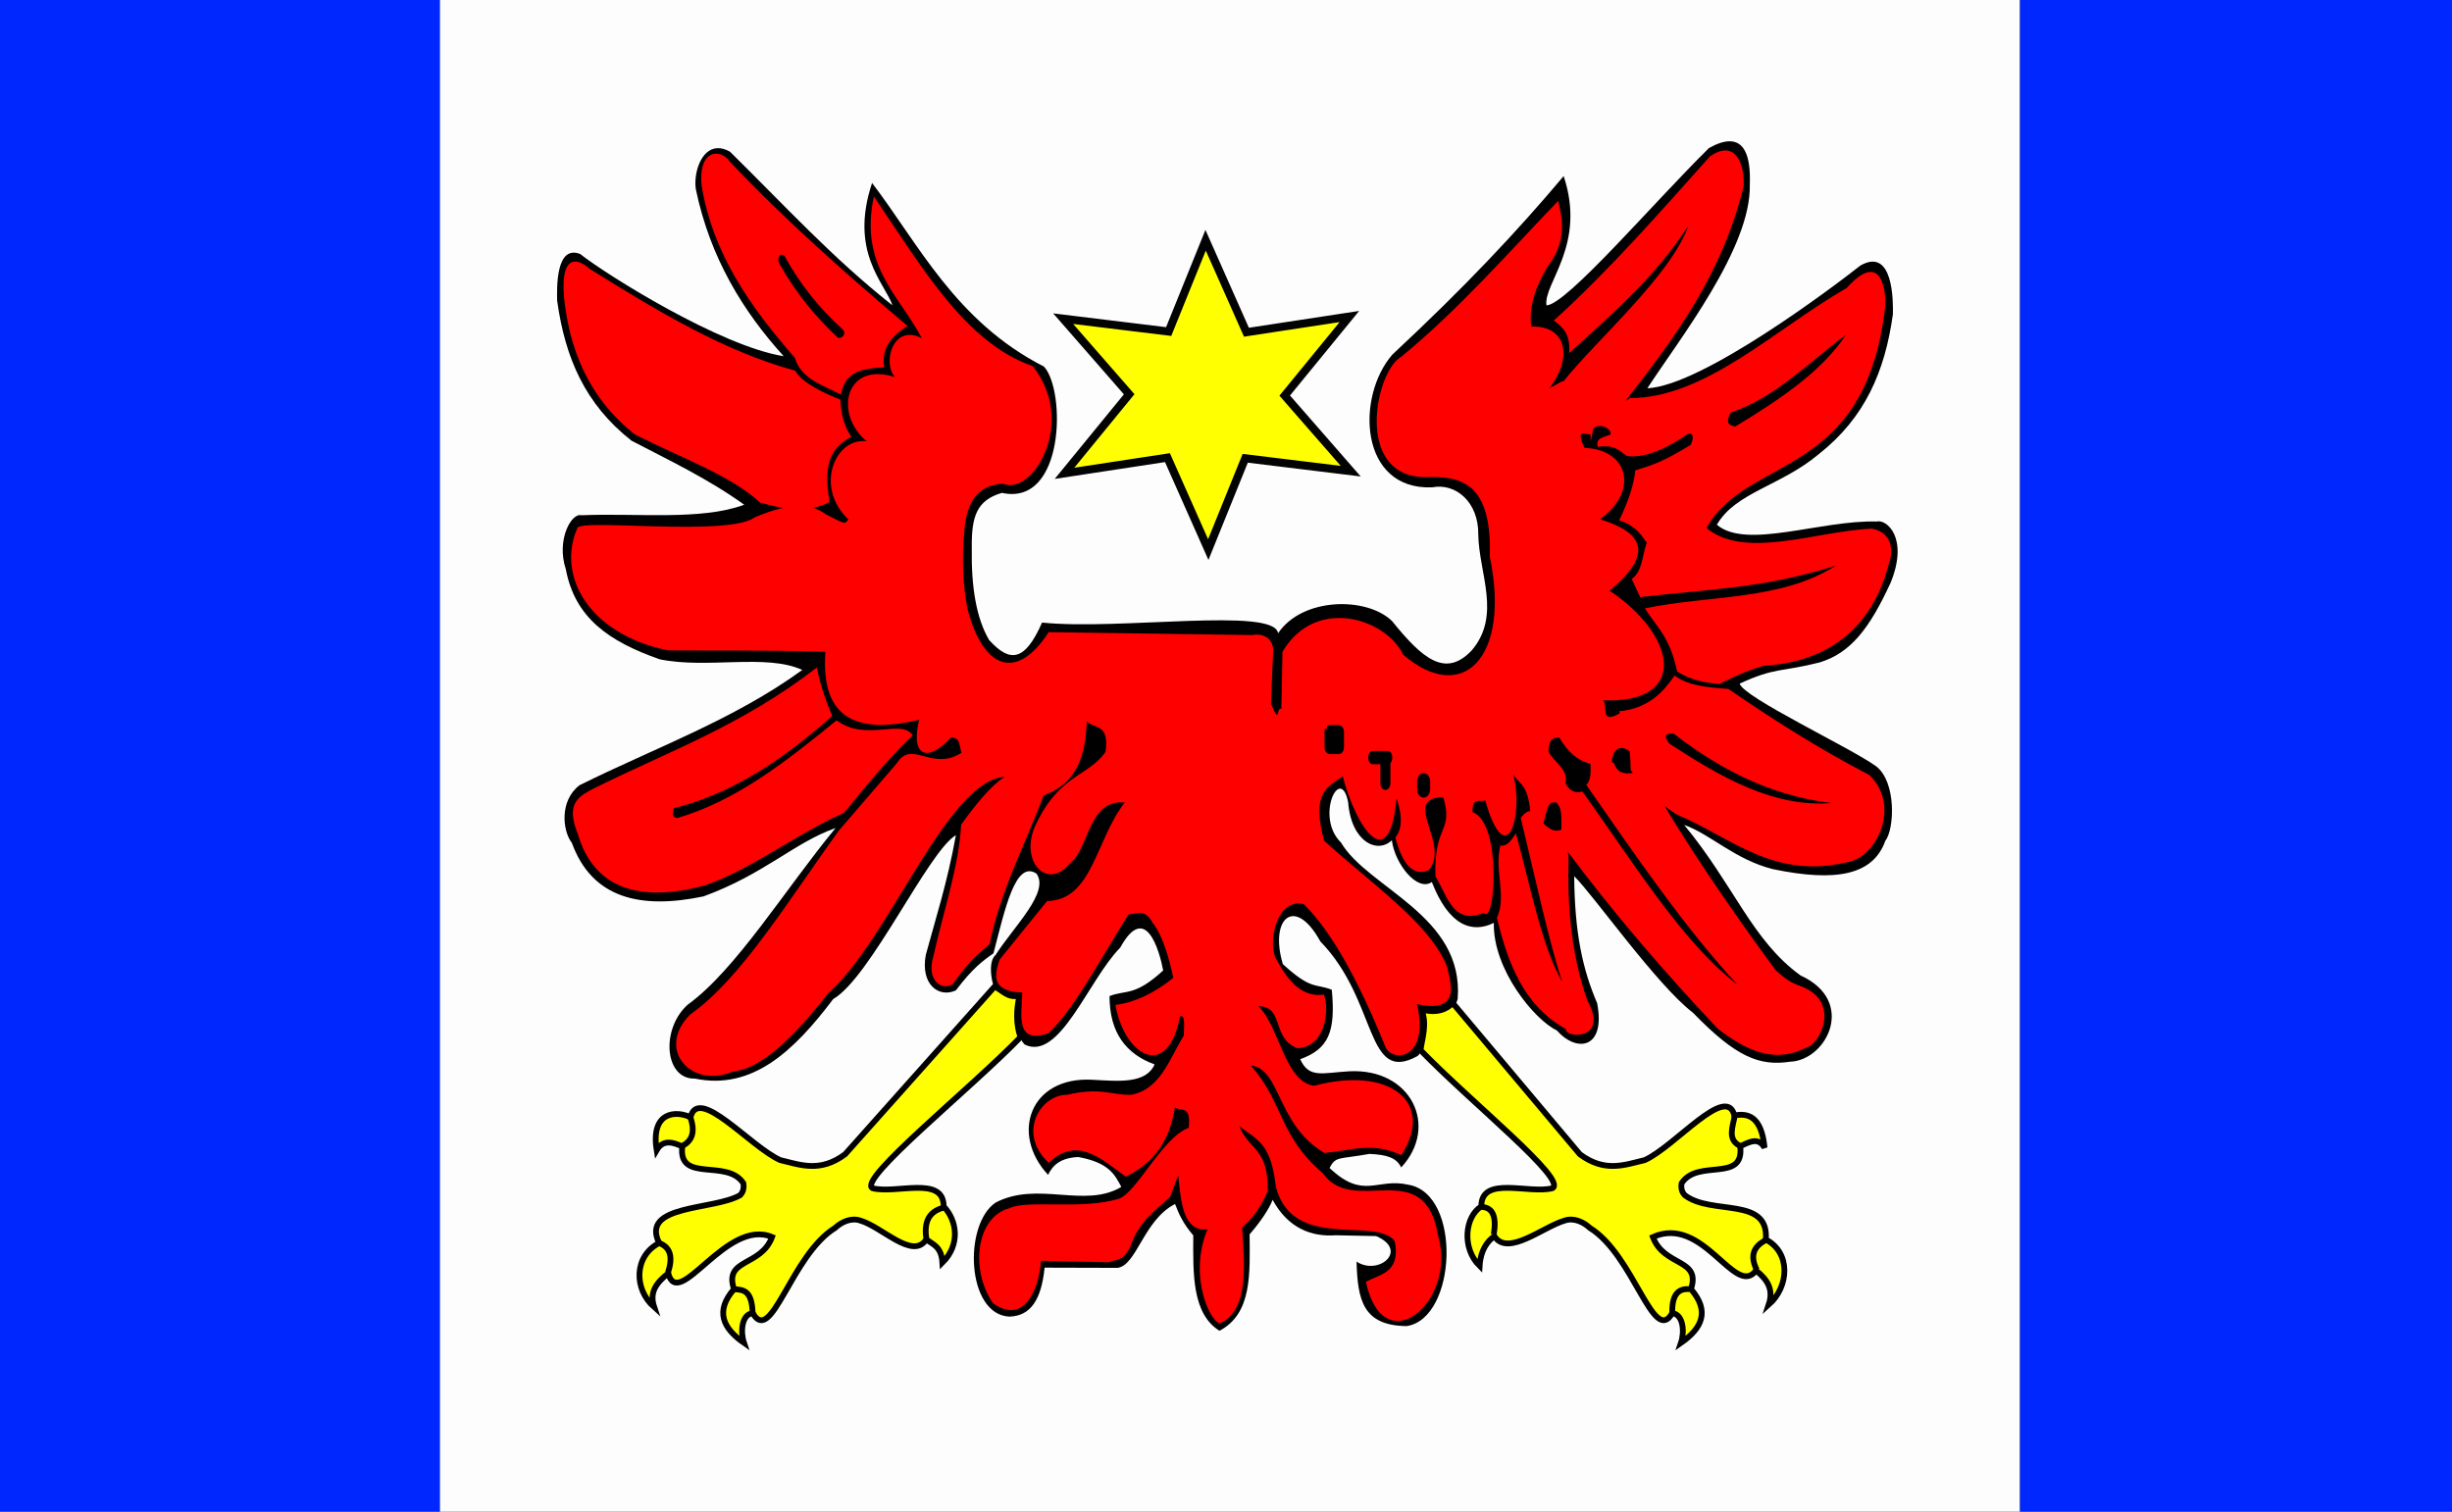 <?xml version="1.0" encoding="UTF-8" standalone="no"?>
<!-- Created with Inkscape (http://www.inkscape.org/) -->
<svg
   xmlns:svg="http://www.w3.org/2000/svg"
   xmlns="http://www.w3.org/2000/svg"
   version="1.0"
   width="753.424"
   height="464.591"
   id="svg2">
  <rect width="100%" height="100%" fill="#333333" stroke="none"/>
  <defs
     id="defs5" />
  <g
     transform="translate(0,-1.502)"
     id="g3260">
    <rect
       width="135.198"
       height="464.591"
       x="0"
       y="1.502"
       id="rect2384"
       style="opacity:0.99;fill:#0028ff;fill-opacity:1;fill-rule:nonzero;stroke:none;stroke-width:2;stroke-linecap:round;stroke-linejoin:miter;stroke-miterlimit:4;stroke-dasharray:none;stroke-dashoffset:0;stroke-opacity:1" />
    <rect
       width="485.485"
       height="464.591"
       x="-620.683"
       y="1.502"
       transform="scale(-1,1)"
       id="rect2486"
       style="opacity:0.99;fill:#ffffff;fill-opacity:1;fill-rule:nonzero;stroke:none;stroke-width:2;stroke-linecap:round;stroke-linejoin:miter;stroke-miterlimit:4;stroke-dasharray:none;stroke-dashoffset:0;stroke-opacity:1" />
    <rect
       width="132.74"
       height="464.591"
       x="620.683"
       y="1.502"
       id="rect2488"
       style="opacity:0.99;fill:#0028ff;fill-opacity:1;fill-rule:nonzero;stroke:none;stroke-width:2;stroke-linecap:round;stroke-linejoin:miter;stroke-miterlimit:4;stroke-dasharray:none;stroke-dashoffset:0;stroke-opacity:1" />
  </g>
  <g
     transform="matrix(0.773,0,0,1.025,424.731,714.166)"
     id="g3350" />
  <g
     transform="translate(-5.635,-448.09)"
     id="g3282">
    <path
       d="M 537.213,491.516 C 541.28,491.595 543.659,495.465 543.297,504.802 C 543.792,524.265 521.603,552.38 511.815,567.425 C 528.657,566.664 569.104,536.167 577.266,529.711 C 587.457,523.87 587.354,540.856 587.262,544.694 C 584.819,562.219 578.717,576.493 564.422,587.724 C 552.754,597.484 538.884,599.43 533.181,609.366 C 542.22,617.085 564.916,607.913 582.264,608.374 C 585.32,607.565 592.204,613.375 586.561,627.199 C 580.09,641.245 574.292,648.784 564.736,651.691 C 552.818,654.703 551.263,653.107 540.183,658.19 C 541.197,662.381 574.265,677.904 582.119,683.611 C 588.413,688.465 587.729,702.978 584.944,706.502 C 581.181,717.036 569.868,719.282 550.347,715.211 C 538.672,712.249 531.221,704.479 523.138,701.636 C 538.468,720.215 544.019,737.175 558.893,747.899 C 576.197,755.78 566.923,774.026 555.658,774.408 C 546.277,775.804 539.112,773.051 525.842,759.36 C 514.605,750.752 495.186,723.082 489.337,717.388 C 489.485,735.03 491.969,746.096 496.387,756.415 C 499.098,770.378 490.185,771.811 483.978,764.771 C 477.226,761.61 464.337,746.121 464.639,731.731 C 457.962,735.045 450.857,732.677 445.59,719.181 C 441.192,722.281 434.258,713.719 433.301,706.342 C 428.909,710.623 420.829,706.893 419.878,694.656 C 417.539,682.798 409.595,699.182 417.681,707.047 C 425.985,721.116 455.58,729.476 453.533,755.102 C 452.505,759.697 446.645,760.171 443.104,759.328 C 444.378,763.14 443.843,770.581 441.172,772.679 C 425.066,781.538 429.16,755.747 411.331,737.43 C 403.497,723.173 395.6,730.34 399.815,744.409 C 408.603,752.484 409.732,750.284 414.856,752.285 C 416.076,765.23 413.869,770.471 405.151,773.64 C 407.869,779.704 412.108,777.78 420.24,777.353 C 439.277,776.356 447.886,794.306 436.174,806.904 C 434.762,803.962 431.89,802.978 426.397,802.742 C 416.941,804.465 416.113,803.352 414.156,807.064 C 424.665,817.01 428.675,809.991 438.396,812.219 C 454.926,815.014 453.27,853.391 437.84,855.664 C 424.395,855.513 422.786,847.623 422.461,835.846 C 429.21,840.285 438.643,832.37 428.473,828.002 L 416.039,827.746 C 408.678,828.287 401.443,825.631 396.676,816.861 C 395.534,819.829 392.764,823.82 389.603,827.458 C 389.672,839.348 390.449,851.832 380.332,857.105 C 371.919,851.832 372.222,839.668 372.292,827.778 C 369.131,824.141 367.833,821.11 366.691,818.142 C 357.054,823.037 354.918,837.016 349.018,837.767 L 326.613,837.703 C 325.614,847.436 322.419,852.547 315.773,852.751 C 302.535,852.092 301.617,824.364 311.572,817.693 C 324.458,810.945 338.937,819.607 350.177,812.891 C 348.22,809.179 346.426,805.426 336.971,803.702 C 331.478,803.939 329.088,806.235 327.676,809.177 C 315.964,796.579 322.135,778.949 341.172,779.947 C 349.304,780.373 357.696,781.305 360.414,775.24 C 351.696,772.072 346.554,765.568 346.556,754.238 C 351.679,752.237 354.257,754.437 363.045,746.362 C 361.903,740.367 357.673,725.094 349.839,739.351 C 340.047,749.272 331.23,774.432 320.481,769.125 C 316.883,765.376 318.407,759.373 318.743,754.526 C 314.466,754.508 311.644,753.244 310.8,750.268 C 311.146,752.42 308.61,744.051 311.572,741.56 C 317.191,732.79 328.258,722.272 324.103,716.587 C 317.618,712.322 314.408,727.633 310.896,741.111 C 307.743,743.285 304.521,745.634 299.356,752.477 C 294.095,754.917 288.4,750.651 290.109,741.56 C 293.273,729.855 296.663,719.603 299.356,704.773 C 290.828,709.822 273.124,748.495 261.644,755.166 C 249.592,771.117 236.814,783.251 219.153,779.595 C 209.837,779.859 208.591,764.485 216.883,756.927 C 231.758,746.203 247.039,721.175 262.369,702.596 C 249.659,707.054 240.522,716.762 221.784,723.599 C 202.264,727.67 187.543,724.136 181.345,707.143 C 178.56,703.618 177.393,694.292 183.687,689.438 C 206.571,678.058 231.065,669.339 252.156,653.996 C 241.076,648.913 222.957,653.742 208.361,650.731 C 192.716,645.24 182.304,638.02 179.486,623.005 C 176.522,614.025 181.21,605.644 184.266,606.453 C 201.21,605.724 221.062,608.144 234.315,603.219 C 223.131,595.187 211.337,589.635 199.669,583.529 C 185.375,572.299 179.272,558.025 176.83,540.5 C 176.738,536.662 176.392,523.223 183.904,526.157 C 192.066,532.613 227.157,554.543 246.434,557.565 C 233.967,543.811 223.818,527.32 219.442,506.243 C 218.717,501.374 220.957,493.904 226.009,493.629 C 227.175,493.565 228.48,493.896 229.945,494.717 C 246.668,511.168 261.329,527.301 279.872,541.941 C 277.464,535.013 266.527,525.537 273.595,504.322 C 287.865,523.015 299.256,546.889 326.42,560.766 C 333.149,568.06 332.863,603.835 313.48,599.569 C 305.838,601.844 304.099,606.624 304.233,616.538 C 304.029,628.59 305.667,638.2 309.568,644.808 C 315.911,651.815 320.514,651.494 325.829,639.44 C 349.503,641.884 397.317,634.55 398.342,642.727 C 405.872,631.555 425.677,631.456 433.374,638.981 C 442.708,650.55 449.76,656.501 457.807,648.041 C 467.066,637.235 460.063,624.396 459.859,612.344 C 459.993,602.43 452.942,596.437 445.666,597.877 C 423.213,598.74 422.226,569.92 433.485,557.052 C 455.657,536.394 471.589,519.449 486.102,502.209 C 493.171,523.424 479.814,535.175 480.815,541.941 C 486.939,541.833 514.019,510.047 530.743,493.597 C 533.183,492.228 535.365,491.48 537.213,491.516 z"
       id="path2419"
       style="fill:#000000;fill-opacity:1;fill-rule:nonzero;stroke:none;stroke-width:3.543;stroke-linecap:round;stroke-linejoin:round;stroke-miterlimit:4;stroke-dasharray:none;stroke-dashoffset:0;stroke-opacity:1" />
    <path
       d="M 311.246,751.316 L 265.3,802.865 C 257.604,808.563 251.583,806.117 245.362,804.644 C 236.032,800.407 220.243,781.626 217.792,791.487 C 213.525,789.393 205.482,789.558 207.41,801.589 C 209.334,798.274 212.329,799.052 215.273,800.47 C 213.981,811.829 229.058,804.079 234.051,811.763 C 234.353,813.689 233.705,814.718 233.083,815.418 C 224.839,820.164 202.309,818.185 208.169,830.124 C 200.423,834.165 200.327,844.261 206.649,849.84 C 205.057,845.084 207.458,842.276 210.945,839.445 C 214.21,851.258 228.813,822.341 242.869,828.288 C 239.427,837.495 227.993,834.793 231.175,844.304 C 225.295,851.069 227.759,856.315 234.242,860.829 C 233.092,857.444 233.492,852.055 236.926,851.677 C 242.695,861.83 248.653,833.882 262.232,825.491 C 264.067,823.771 267.063,822.262 269.901,823.203 C 276.675,825.152 286.098,835.444 290.223,829.05 C 292.358,830.56 294.92,831.29 295.207,836.169 C 300.798,830.623 299.71,823.2 295.59,818.881 C 295.616,809.261 281.02,815.152 273.735,813.288 C 268.996,810.668 303.641,782.94 319.234,766.839 C 317.862,763.363 317.819,758.274 318.954,754.052 C 315.244,754.982 313.833,752.537 311.246,751.316 z"
       id="path3359"
       style="fill:#ffff01;fill-opacity:1;fill-rule:evenodd;stroke:#000000;stroke-width:1.779;stroke-linecap:butt;stroke-linejoin:miter;stroke-miterlimit:4;stroke-dasharray:none;stroke-opacity:1" />
    <path
       d="M 451.966,756.315 L 491.086,802.865 C 498.782,808.563 504.803,806.117 511.024,804.644 C 520.355,800.407 536.11,781.07 538.561,790.931 C 542.554,790.171 546.848,790.953 547.833,800.831 C 545.909,797.517 543.301,798.982 540.357,800.401 C 541.649,811.759 527.328,804.079 522.336,811.763 C 522.033,813.689 522.681,814.718 523.303,815.418 C 531.547,821.767 549.24,815.708 548.217,829.05 C 555.963,833.09 555.416,843.531 549.094,849.11 C 550.687,844.354 548.706,841.41 545.219,838.579 C 538.78,847.184 529.084,821.338 513.517,828.288 C 516.959,837.495 528.393,834.793 525.211,844.304 C 531.091,851.069 528.627,856.315 522.144,860.829 C 523.294,857.444 522.894,852.055 519.46,851.677 C 513.691,861.83 507.734,833.882 494.154,825.491 C 492.319,823.771 489.323,822.262 486.485,823.203 C 479.711,825.152 468.928,834.442 464.803,828.048 C 462.668,829.557 460.56,832.293 460.272,837.171 C 454.682,831.625 455.769,821.997 460.796,818.881 C 460.77,809.261 475.366,815.152 482.651,813.288 C 487.39,810.668 457.699,786.95 442.107,770.849 C 442.644,767.109 444.245,762.581 442.328,758.305 C 447.044,759.706 450.377,758.239 451.966,756.315 z"
       id="path3361"
       style="fill:#ffff01;fill-opacity:1;fill-rule:evenodd;stroke:#000000;stroke-width:1.779;stroke-linecap:butt;stroke-linejoin:miter;stroke-miterlimit:4;stroke-dasharray:none;stroke-opacity:1" />
    <path
       d="M 535.694,494.333 C 534.402,494.364 532.852,494.899 531.01,496.19 C 515.566,513.474 500.328,530.942 483.062,546.615 C 485.693,548.555 488.245,550.609 487.794,556.636 C 502.655,543.158 514.423,532.848 524.395,517.513 C 519.007,532.802 496.079,552.684 486.056,565.28 C 485.931,565.27 485.821,565.256 485.694,565.248 L 481.662,567.457 C 488.397,559.11 487.951,548.217 476.133,548.44 C 475.359,542.343 477.476,536.224 481.106,530.127 C 486.695,522.955 486.096,516.358 484.414,509.829 C 468.78,526.103 454.021,543.05 436.297,557.661 C 428.223,561.98 421.611,594.48 443.419,594.735 C 454.27,594.356 464.114,596.032 463.41,619.227 C 469.88,650.367 454.943,664.908 436.804,649.322 C 431.591,638.246 409.886,631.125 399.696,648.426 L 399.358,665.97 C 397.671,665.329 399.121,671.297 396.147,664.401 L 396.823,648.65 C 397.168,644.532 394.097,642.597 390.377,643.271 L 327.871,642.375 C 317.623,658.123 307.59,653.036 302.955,635.395 C 301.519,628.255 301.118,620.289 301.941,611.351 C 302.797,600.285 307.601,597.199 313.795,596.752 C 322.893,600.694 336.735,577.898 322.945,560.606 C 302.327,553.54 288.699,529.895 274.152,508.452 C 269.598,529.807 281.895,538.729 288.904,552.058 C 280.142,547.434 276.662,559.433 280.599,563.968 C 265.22,559.089 261.845,575.398 271.955,583.722 C 262.316,582.423 255.717,597.754 266.354,607.765 C 264.956,609.026 266.115,609.615 259.425,606.197 C 258.183,605.246 256.837,604.592 255.442,604.18 C 257.177,603.836 258.896,603.278 260.584,602.387 C 258.175,589.449 261.834,585.347 267.223,582.281 C 264.883,579.082 264.073,575.047 263.843,570.915 C 258.888,568.92 252.147,565.863 249.985,562.015 C 228.248,556.131 207.577,543.678 186.899,530.767 C 185.492,529.516 183.847,528.512 182.409,528.494 C 180.011,528.465 178.189,531.156 178.981,539.892 C 181.145,560.011 189.615,572.827 200.685,581.609 C 215.642,589.159 230.16,594.205 239.217,602.579 C 241.433,603.197 243.811,603.791 246.267,604.18 C 243.174,604.85 240.15,606.003 237.552,607.093 C 229.382,613.164 183.212,607.305 183.012,610.455 C 176.644,625.124 186.528,642.907 210.801,647.977 C 218.687,648.098 239.048,647.803 259.256,648.426 C 257.699,669.85 269.804,673.583 288.059,669.332 C 285.344,680.479 290.518,682.733 297.885,674.711 C 300.73,675.106 300.055,676.063 301.096,679.449 C 291.954,685.282 285.85,675.358 281.275,682.586 L 263.481,703.269 C 248.317,724.146 233.313,749.001 217.73,759.873 C 206.974,770.54 218.053,782.972 230.961,777.385 C 238.981,776.751 248.922,767.773 260.101,753.374 C 278.632,737.24 296.632,688.039 314.302,686.845 C 310.012,689.666 305.506,695.236 300.951,701.572 C 300.307,714.339 295.357,728.755 292.332,742.424 C 290.359,749.091 294.83,752.947 298.513,750.46 C 302.642,744.385 305.961,741.511 309.739,738.23 C 312.827,722.545 320.58,707.644 326.422,692.415 L 326.519,692.479 C 336.701,688.783 339.243,680.02 339.556,669.78 C 341.887,672.2 346.635,670.371 345.326,679.225 C 339.768,687.012 331.02,685.974 323.621,702.148 C 318.941,712.904 327.49,722.038 334.462,713.354 C 340.455,708.775 339.901,693.743 351.241,694.721 C 342.135,706.484 341.385,724.682 327.364,725.039 L 312.781,743.032 C 311.075,748.109 310.331,752.787 319.734,753.149 C 319.604,760.113 317.48,769.033 327.702,765.7 C 335.255,759 344.047,742.358 352.424,729.106 C 354.853,729.082 357.287,727.165 359.715,731.571 C 362.329,734.78 364.451,740.634 366.161,748.635 C 360.002,753.543 354.076,756.245 348.368,756.959 C 351.152,772.655 364.429,780.401 368.19,760.545 C 369.823,759.619 369.477,763.298 369.373,766.404 C 364.892,773.605 362.198,782.955 353.1,784.589 C 346.549,784.589 343.63,782.181 333.448,784.589 C 325.807,784.415 317.795,795.976 327.871,805.495 C 336.708,797.043 344.044,804.394 351.579,809.753 C 358.839,806.095 364.796,800.393 366.668,788.399 C 368.291,789.984 371.68,787.264 370.894,794.706 C 362.814,797.717 354.975,814.453 349.551,816.477 C 338.308,820.05 321.194,816.728 315.847,819.422 C 305.523,822.069 303.673,838.444 310.753,848.621 C 319.989,855.211 324.774,845.186 325.505,835.59 L 346.34,836.038 C 348.489,834.965 350.375,836.185 352.931,831.332 C 355.44,823.762 360.471,820.15 365.147,816.029 L 367.683,809.305 C 368.533,817.878 369.215,826.681 376.664,825.921 C 370.355,841.02 378.325,856.047 380.889,854.672 C 389.145,850.312 388.185,837.831 387.287,825.377 C 391.262,822.031 393.393,818.169 395.157,814.236 C 395.382,800.772 389.56,801.826 386.442,794.258 C 392.461,798.77 396.095,799.615 397.692,812.923 C 402.925,832.844 428.333,821.814 434.221,829.571 C 436.047,839.222 429.85,839.661 425.336,842.025 C 430.705,867.275 453.624,848.198 447.451,827.586 C 443.245,802.94 421.547,822.158 412.106,808.697 C 398.489,797.021 400.117,787.05 389.967,775.561 C 399.279,776.624 397.808,793.721 412.589,802.454 C 420.248,801.809 427.333,798.872 436.225,803.126 C 446.734,786.778 432.601,775.607 409.426,781.804 C 400.371,780.626 398.82,763.636 392.308,757.343 C 400.354,757.431 396.187,767.037 404.211,770.246 C 413.004,770.043 414.162,758.353 412.444,753.79 C 406.271,754.609 401.742,750.658 397.354,742.008 C 395.372,735.972 398.497,724.069 406.239,725.968 C 414.898,734.468 423.275,749.921 431.444,770.118 C 434.106,774.876 444.973,773.142 441.005,756.703 C 456.007,760.006 450.467,747.971 450.397,745.498 C 445.3,731.991 426.515,719.385 412.492,706.47 C 408.35,691.428 413.866,689.875 418.214,686.717 C 422.445,702.859 432.646,717.525 434.752,693.312 C 436.793,699.529 436.263,703.186 434.39,705.51 C 436.788,714.675 440.34,717.383 444.699,715.499 C 451.391,707.134 435.888,693.568 449.093,693.056 C 452.351,704.036 446.184,701.107 446.703,717.452 C 450.375,723.302 451.968,732.532 461.599,728.657 C 464.925,733.039 467.364,701.133 458.122,697.698 C 457.858,692.877 460.491,694.787 461.985,694.048 C 468.481,716.73 473.904,698.656 470.628,686.236 C 472.541,689.114 475.036,689.126 475.843,697.378 C 475.013,697.389 474.055,697.981 472.898,699.427 C 477.142,716.928 481.377,736.693 485.621,749.82 C 479.131,738.342 475.846,720.047 471.401,704.229 C 470.094,706.242 468.808,708.297 466.621,707.975 C 464.76,715.839 468.645,723.409 465.607,730.226 C 468.987,744.397 474.008,757.301 486.78,764.355 C 486.321,767.173 500.304,768.107 493.395,755.615 C 488.452,741.604 487.163,726.766 487.625,711.561 L 487.36,709.864 C 501.37,728.642 516.903,746.74 533.545,764.355 C 541.938,770.75 550.584,775.094 560.32,770.214 C 564.629,769.484 570.65,757.431 561.165,752.221 C 557.889,750.274 556.979,751.477 551.339,746.394 C 544.18,736.74 527.885,714.024 517.104,695.777 C 518.446,696.854 519.793,697.807 521.136,698.562 C 537.749,705.479 550.806,718.976 574.54,712.777 C 582.874,710.29 589.444,695.419 580.045,686.3 C 564.363,678.133 550.236,669.133 536.708,659.823 C 530.629,659.389 524.559,658.959 520.17,655.725 C 516.668,660.831 512.14,665.862 503.125,666.707 C 503.215,666.895 503.303,667.09 503.39,667.283 C 496.956,671.06 499.888,664.686 498.2,663.313 C 524.524,664.458 521.031,643.581 500.228,629.632 C 514.315,617.956 510.086,611.597 497.282,607.701 C 509.108,599.216 506.297,586.285 492.502,585.739 C 489.651,579.763 492.682,581.609 494.337,581.609 C 494.375,582.25 494.392,582.897 494.409,583.593 L 495.254,579.784 C 497.255,577.891 501.012,579.923 500.493,581.641 C 497.503,582.758 496.015,582.853 496.534,585.45 C 501.885,584.634 503.26,586.72 505.467,588.204 C 510.051,588.926 516.019,586.916 523.188,582.217 C 525.108,580.534 526.719,581.481 525.119,584.842 C 516.801,589.863 514.101,590.827 508.098,592.654 C 507.823,596.647 505.904,602.384 503.149,608.022 C 506.055,608.917 508.822,610.542 511.189,614.297 C 511.323,614.477 511.48,614.661 511.647,614.841 C 510.069,619.43 510.311,623.645 507.012,626.047 L 509.619,631.617 C 529.144,629.227 547.357,629.081 569.663,621.948 C 553.094,632.703 530.72,630.965 511.068,635.075 C 514.553,640.713 518.663,643.583 520.967,654.445 C 523.694,656.16 526.959,657.735 533.956,658.318 C 537.825,656.453 541.245,654.581 547.596,652.716 C 561.349,651.981 579.69,646.016 586.056,621.308 C 587.647,616.925 586.713,611.544 580.696,610.551 C 563.665,611.41 542.762,619.778 530.72,610.967 C 530.72,610.967 530.096,610.51 530.069,610.199 C 542.932,587.73 578.714,595.501 584.873,542.549 C 585.299,537.733 583.853,524.59 573.067,536.594 C 550.99,549.268 529.66,570.458 506.457,570.435 C 506.019,570.781 505.552,571.057 505.08,571.331 C 520.132,552.1 534.793,532.498 541.416,505.283 C 541.659,500.868 540.307,494.222 535.694,494.333 z M 225.697,495.326 C 223.061,495.318 220.535,497.952 221.207,505.091 C 224.666,526.205 236.372,542.633 249.865,558.045 C 251.837,564.824 259.026,566.597 264.012,569.378 C 265.364,561.894 271.03,561.399 277.339,560.958 C 276.151,554.075 281.104,550.502 284.486,548.28 C 266.586,533.088 247.436,516.342 229.898,497.791 C 228.896,496.293 227.279,495.331 225.697,495.326 z M 245.905,526.349 C 246.208,526.376 246.522,526.555 246.75,526.861 C 251.6,535.63 257.38,542.804 264.399,549.176 C 266.179,550.654 263.967,552.67 262.902,551.706 C 256.49,545.708 250.461,538.548 245.132,529.199 C 244.473,527.409 244.961,526.533 245.615,526.381 C 245.713,526.358 245.804,526.34 245.905,526.349 z M 572.826,551.001 C 565.821,561.629 553.977,570.046 538.808,579.207 C 536.546,578.619 535.869,578.01 537.384,574.917 C 551.048,570.37 561.509,559.438 572.826,551.001 z M 256.6,653.26 C 233.556,671.153 210.446,679.262 187.817,690.558 C 183.636,692.803 179.282,694.927 183.157,704.293 C 187.316,718.893 199.125,726.361 222.1,720.269 C 236.4,715.41 249.668,704.776 265.002,697.89 C 270.109,691.734 277.735,682.084 286.055,674.102 C 282.722,668.85 271.684,676.213 262.709,669.492 C 246.658,682.568 231.69,694.261 213.819,699.491 C 211.762,699.379 212.505,697.773 212.612,696.513 C 229.037,692.415 244.497,683.18 261.381,668.115 C 258.684,662.09 257.251,656.401 256.6,653.26 z M 414.206,670.965 L 417.007,670.965 C 417.886,670.965 418.6,671.912 418.6,673.078 L 418.6,677.784 C 418.6,678.95 417.886,679.865 417.007,679.865 L 414.206,679.865 C 413.327,679.865 412.613,678.95 412.613,677.784 L 412.613,673.078 C 412.613,671.912 413.327,670.965 414.206,670.965 z M 519.687,673.398 C 532.373,683.226 548.093,692.423 568.359,694.913 C 550.675,696.308 534.507,687.077 518.528,676.6 C 516.285,673.592 518.163,673.63 519.687,673.398 z M 484.1,674.775 C 484.322,674.759 484.538,674.758 484.776,674.775 C 487.2,679.01 490.273,681.825 494.168,682.811 L 494.337,682.843 C 494.495,685.879 494.362,688.006 493.057,689.342 C 508.075,710.963 524.035,734.185 539.484,750.652 C 522.958,738.299 507.137,712.651 491.874,691.359 C 489.676,691.864 488.27,691.532 486.611,688.83 C 487.705,684.675 483.189,682.382 481.469,679.161 C 481.431,675.885 482.547,674.886 484.1,674.775 z M 503.704,677.976 C 504.479,677.93 505.396,678.244 506.384,679.001 C 506.577,680.82 506.679,682.747 506.698,684.796 C 506.922,685.082 507.15,685.347 507.374,685.628 C 504.959,686.06 502.737,685.897 501.531,682.586 C 501.315,682.524 501.113,682.432 500.904,682.362 C 500.998,679.788 502.061,678.073 503.704,677.976 z M 427.461,678.905 L 432.024,678.905 C 432.799,678.905 433.424,679.701 433.424,680.73 L 433.424,681.114 C 433.424,681.747 433.208,682.316 432.845,682.651 C 432.868,682.797 432.869,682.943 432.869,683.099 L 432.869,688.798 C 432.869,689.963 432.177,690.879 431.324,690.879 C 430.471,690.879 429.778,689.963 429.778,688.798 L 429.778,683.099 C 429.778,683.053 429.8,683.015 429.803,682.971 L 427.461,682.971 C 426.685,682.971 426.06,682.142 426.06,681.114 L 426.06,680.73 C 426.06,679.701 426.685,678.905 427.461,678.905 z M 443.081,685.692 C 444.193,685.692 445.085,686.875 445.085,688.349 L 445.085,690.59 C 445.085,692.064 444.193,693.248 443.081,693.248 C 441.97,693.248 441.077,692.064 441.077,690.59 L 441.077,688.349 C 441.077,686.875 441.97,685.692 443.081,685.692 z M 483.593,694.56 C 485.843,696.376 485.331,699.603 485.404,703.077 C 483.415,703.977 481.619,702.867 479.875,701.156 C 480.964,697.774 480.919,694.3 483.497,694.753 L 483.593,694.56 z"
       id="path3367"
       style="fill:#ff0000;fill-opacity:1;fill-rule:evenodd;stroke:none;stroke-width:1px;stroke-linecap:butt;stroke-linejoin:miter;stroke-opacity:1" />
    <path
       d="M 420.667,592.904 L 388.252,588.944 L 376.9,617.003 L 364.355,588.742 L 332.724,593.567 L 352.595,569.266 L 332.315,546.033 L 364.73,549.992 L 376.082,521.934 L 388.627,550.195 L 420.258,545.37 L 400.387,569.671 L 420.667,592.904 z"
       id="path3355"
       style="opacity:0.99;fill:#ffff00;fill-opacity:1;fill-rule:nonzero;stroke:#000200;stroke-width:2.486;stroke-linecap:round;stroke-linejoin:miter;stroke-miterlimit:4;stroke-dasharray:none;stroke-dashoffset:0;stroke-opacity:1" />
    <rect
       width="4.106"
       height="4.826"
       x="409.257"
       y="667.256"
       id="rect2400"
       style="opacity:0.99;fill:#ff0000;fill-opacity:1;fill-rule:nonzero;stroke:none;stroke-width:2.5;stroke-linecap:round;stroke-linejoin:miter;stroke-miterlimit:4;stroke-dasharray:none;stroke-dashoffset:0;stroke-opacity:1" />
    <path
       d="M 538.66,791.036 C 538.122,794.29 536.285,798.279 540.214,800.249 M 548.155,829.289 C 544.047,831.355 543.478,834.517 545.436,838.37 M 524.711,844.312 C 521.47,844.052 519.392,845.832 519.471,851.296 M 460.858,819.058 C 464.339,819.149 465.529,822.045 464.625,827.504"
       id="path3206"
       style="fill:none;fill-opacity:0.75;fill-rule:evenodd;stroke:#000000;stroke-width:1.779;stroke-linecap:butt;stroke-linejoin:miter;stroke-miterlimit:4;stroke-dasharray:none;stroke-opacity:1" />
    <path
       d="M 217.753,791.448 C 219.479,796.414 218.009,798.907 215.182,800.351 M 295.459,819.293 C 290.544,820.595 289.537,824.316 290.317,829.143 M 231.037,844.296 C 233.786,844.559 236.728,844.272 236.894,851.873 M 208.04,830.09 C 211.914,831.46 212.344,834.787 210.897,839.182"
       id="path3216"
       style="fill:none;fill-opacity:0.75;fill-rule:evenodd;stroke:#000000;stroke-width:1.779;stroke-linecap:butt;stroke-linejoin:miter;stroke-miterlimit:4;stroke-dasharray:none;stroke-opacity:1" />
  </g>
</svg>
